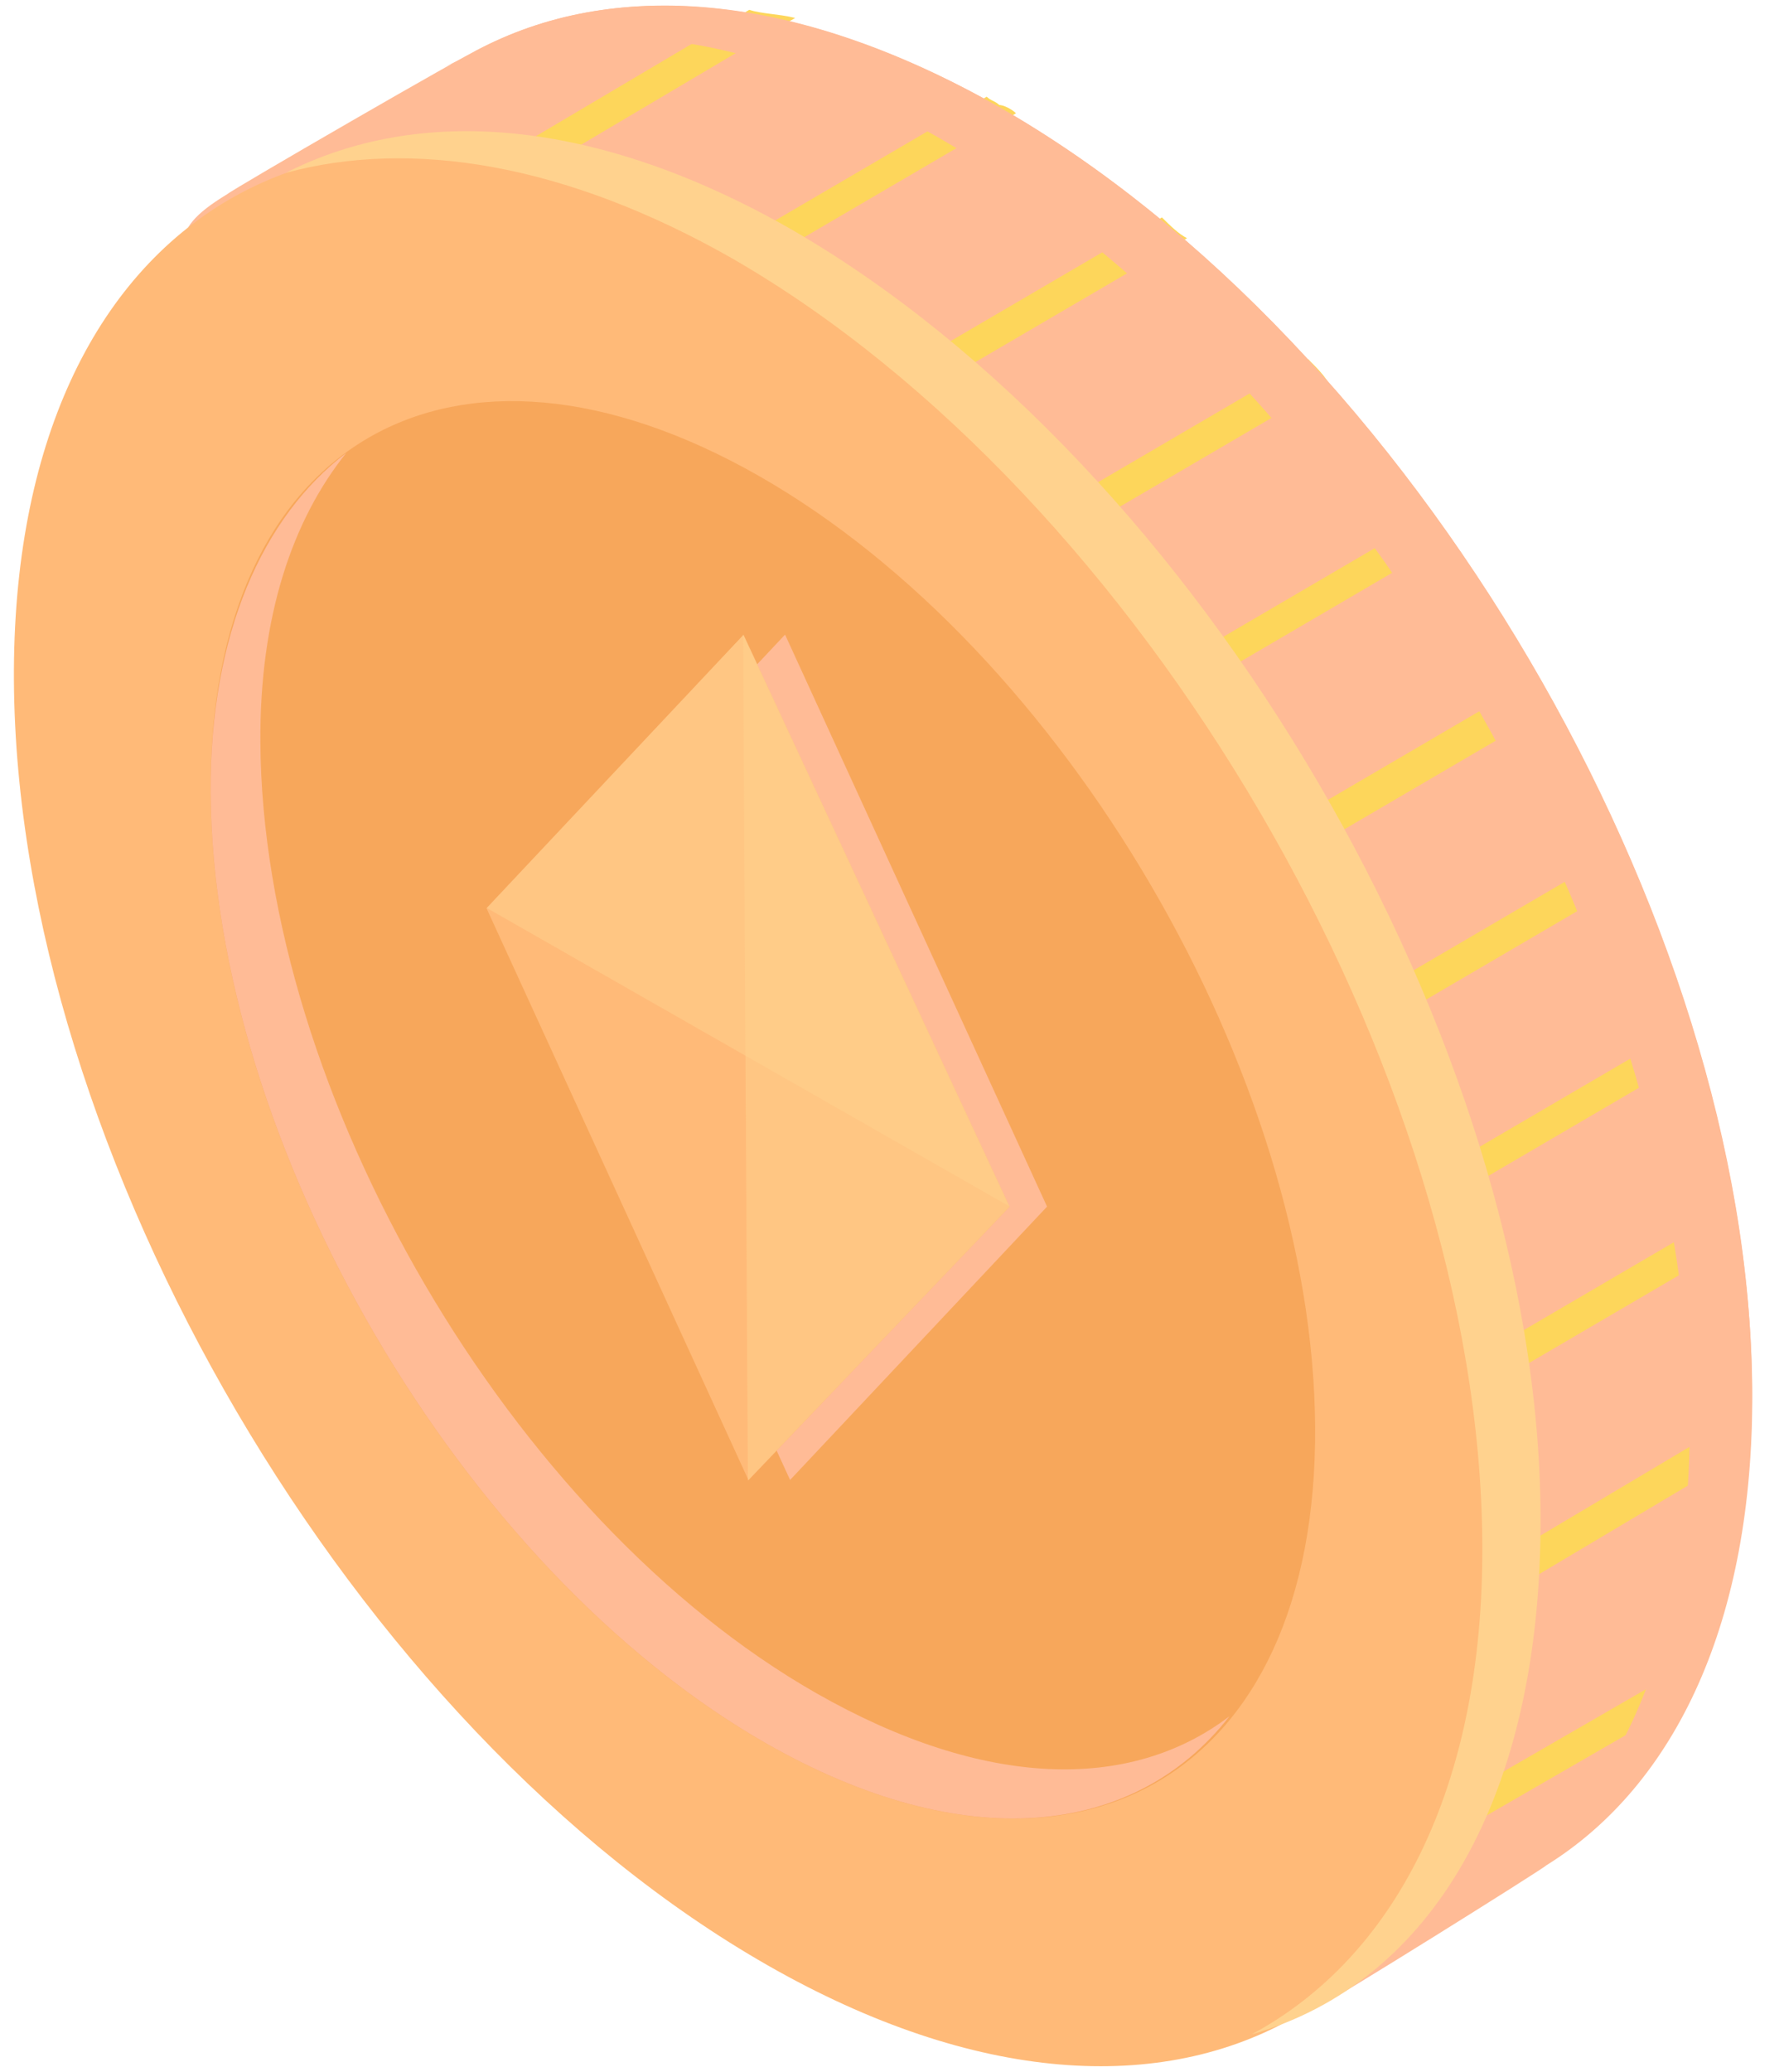 <?xml version="1.0" encoding="UTF-8"?> <svg xmlns="http://www.w3.org/2000/svg" width="56" height="65" viewBox="0 0 56 65" fill="none"> <path d="M55.003 43.649C55.046 50.868 52.591 56 48.549 58.515C48.419 58.647 41.639 62.882 41.508 62.883C37.334 65.267 39.919 59.872 33.484 56.229C20.482 48.813 9.903 30.753 9.814 15.92C9.769 8.57 2.964 8.604 7.137 6.089C7.267 5.957 14.831 1.587 14.962 1.586C19.136 -0.667 24.897 -0.303 31.332 3.34C44.334 10.756 54.913 28.816 55.003 43.649Z" fill="#FFBB96"></path> <path d="M47.453 48.155C47.543 62.988 37.109 69.08 24.108 61.664C11.106 54.248 0.527 36.187 0.437 21.355C0.348 6.522 10.781 0.43 23.782 7.846C36.784 15.262 47.363 33.323 47.453 48.155Z" fill="#FFBA78"></path> <path d="M41.282 44.773C41.349 55.8 33.653 60.171 24.066 54.706C14.479 49.242 6.677 35.893 6.61 24.867C6.544 13.841 14.239 9.47 23.826 14.934C33.413 20.398 41.216 33.748 41.282 44.773Z" fill="#F7A75B"></path> <path d="M25.63 53.124C16.042 47.66 8.24 34.31 8.173 23.284C8.149 19.346 9.178 16.321 10.867 14.212C8.261 16.195 6.582 19.879 6.612 24.867C6.678 35.894 14.481 49.243 24.069 54.707C30.241 58.22 35.605 57.667 38.592 53.845C35.465 56.224 30.883 56.116 25.63 53.124Z" fill="#FFBB96"></path> <path d="M31.892 3.554C31.76 3.423 31.497 3.293 31.367 3.294C31.235 3.164 31.104 3.164 30.973 3.034L23.287 7.529C23.549 7.659 23.68 7.658 23.812 7.789C23.943 7.919 24.074 7.919 24.206 8.049L31.892 3.554Z" fill="#FDD65B"></path> <path d="M23.52 0.308L15.705 4.934C16.229 5.063 16.621 5.061 17.145 5.189L24.96 0.563C24.436 0.434 23.913 0.437 23.52 0.308Z" fill="#FDD65B"></path> <path d="M36.473 6.821L28.786 11.317C29.05 11.578 29.312 11.708 29.575 11.969L37.262 7.473C37 7.343 36.736 7.082 36.473 6.821Z" fill="#FDD65B"></path> <path d="M45.002 16.116L37.315 20.613C37.447 20.874 37.71 21.135 37.843 21.397L45.53 16.9C45.398 16.639 45.134 16.378 45.002 16.116Z" fill="#FDD65B"></path> <path d="M41.063 11.27L33.376 15.766C33.639 16.027 33.771 16.289 34.035 16.55L41.722 12.053C41.589 11.792 41.326 11.531 41.063 11.27Z" fill="#FDD65B"></path> <path d="M48.289 21.23L40.602 25.727C40.734 25.988 40.867 26.25 41.131 26.642L48.819 22.145C48.554 21.753 48.422 21.492 48.289 21.23Z" fill="#FDD65B"></path> <path d="M53.659 51.846L46.1 56.211C45.972 56.736 45.714 57.262 45.455 57.656L53.014 53.291C53.272 52.766 53.4 52.372 53.659 51.846Z" fill="#FDD65B"></path> <path d="M47.239 48.84C47.241 49.234 47.244 49.627 47.246 50.02L54.804 45.524C54.802 45.131 54.799 44.737 54.797 44.344L47.239 48.84Z" fill="#FDD65B"></path> <path d="M54.512 38.95C54.509 38.557 54.377 38.295 54.374 37.902L46.686 42.399C46.688 42.792 46.821 43.054 46.823 43.448L54.512 38.95Z" fill="#FDD65B"></path> <path d="M45.353 36.617C45.486 36.879 45.488 37.272 45.62 37.534L53.308 33.038C53.176 32.776 53.173 32.383 53.041 32.121L45.353 36.617Z" fill="#FDD65B"></path> <path d="M51.324 27.524C51.191 27.263 51.058 26.87 50.925 26.608L43.238 31.105C43.37 31.366 43.504 31.759 43.636 32.021L51.324 27.524Z" fill="#FDD65B"></path> <path d="M31.324 3.335C24.889 -0.308 19.258 -0.673 14.951 1.581C14.951 1.581 14.56 1.846 13.908 2.112C18.086 0.384 23.456 0.881 29.366 4.264C42.37 11.68 52.95 29.742 53.039 44.576C53.082 51.797 50.626 56.929 46.583 59.444C46.452 59.445 48.41 58.516 48.54 58.384C52.583 55.869 55.039 50.736 54.996 43.516C54.908 28.813 44.328 10.751 31.324 3.335Z" fill="#FFBB96"></path> <path d="M24.815 7.182C18.641 3.669 13.141 3.304 8.965 5.426C12.885 4.355 17.734 5.118 22.988 8.11C35.861 15.527 46.442 33.59 46.53 48.425C46.577 56.17 43.728 61.437 39.291 63.823C44.911 62.218 48.411 56.423 48.358 47.496C48.269 32.661 37.688 14.598 24.815 7.182Z" fill="#FFD28E"></path> <path d="M24.801 46.431L32.867 37.855L24.643 19.91L16.577 28.487L24.801 46.431Z" fill="#FFBB96"></path> <path d="M23.495 46.438L31.692 37.861L23.337 19.917L15.271 28.493L23.495 46.438Z" fill="#FFBA78"></path> <path opacity="0.5" d="M31.694 37.854L23.341 19.915L15.281 28.487L31.694 37.854Z" fill="#FFD28E"></path> <path opacity="0.5" d="M23.475 46.45L31.682 37.865L23.325 19.913L23.475 46.45Z" fill="#FFD28E"></path> </svg> 